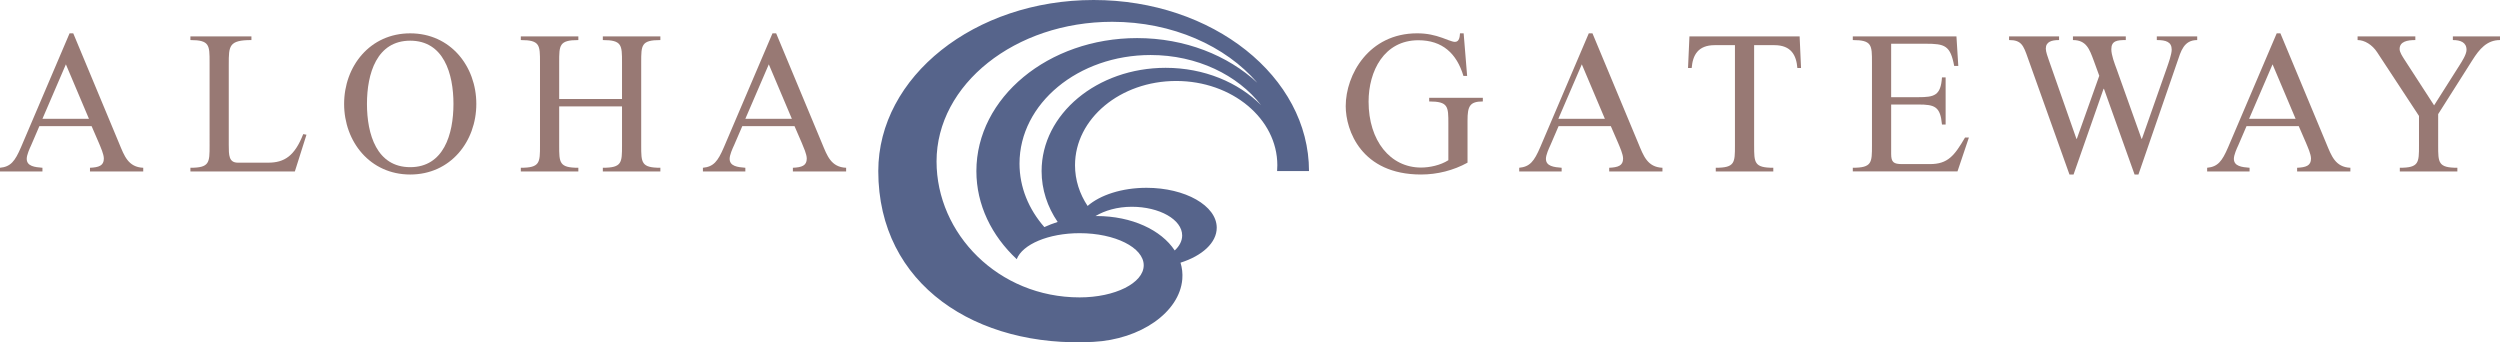 <!-- Generator: Adobe Illustrator 22.0.1, SVG Export Plug-In  -->
<svg version="1.1"
	 xmlns="http://www.w3.org/2000/svg" xmlns:xlink="http://www.w3.org/1999/xlink" xmlns:a="http://ns.adobe.com/AdobeSVGViewerExtensions/3.0/"
	 x="0px" y="0px" width="266.965px" height="36.553px" viewBox="0 0 266.965 36.553"
	 style="enable-background:new 0 0 266.965 36.553;" xml:space="preserve">
<style type="text/css">
	.st0{fill:#987974;}
	.st1{fill:#56648B;}
</style>
<defs>
</defs>
<g>
	<g>
		<g>
			<g>
				<path class="st0" d="M9.499,12.687H4.532L7.036,6.87L9.499,12.687z M9.782,13.471l0.784,1.809
					c0.175,0.435,0.523,1.177,0.523,1.656c0,0.762-0.544,0.936-1.481,0.979v0.392h5.687v-0.392c-1.613-0.065-2.026-1.285-2.57-2.592
					L7.822,3.559H7.429L2.245,15.715c-0.654,1.525-1.111,2.092-2.245,2.2v0.392h4.532v-0.392c-0.806-0.065-1.678-0.152-1.678-0.958
					c0-0.414,0.306-1.089,0.478-1.459l0.872-2.027H9.782z"/>
				<path class="st0" d="M24.429,15.476c0,1.089,0,1.895,0.98,1.895h3.225c1.743,0,2.832-0.718,3.747-3.05l0.347,0.065l-1.241,3.921
					H20.333v-0.392c2.048,0,2.048-0.544,2.048-2.374V6.652c0-1.83,0-2.374-2.048-2.374V3.885h6.515v0.393
					c-2.419,0-2.419,0.631-2.419,2.592V15.476z"/>
				<path class="st0" d="M43.805,17.851c-3.573,0-4.619-3.507-4.619-6.754c0-3.246,1.046-6.753,4.619-6.753s4.618,3.507,4.618,6.753
					C48.423,14.343,47.378,17.851,43.805,17.851z M43.805,18.636c4.292,0,7.059-3.508,7.059-7.539c0-4.03-2.767-7.537-7.059-7.537
					c-4.291,0-7.058,3.507-7.058,7.537C36.747,15.128,39.514,18.636,43.805,18.636z"/>
				<path class="st0" d="M66.422,10.574V6.652c0-1.83,0-2.374-2.048-2.374V3.885h6.144v0.393c-2.047,0-2.047,0.544-2.047,2.374
					v8.889c0,1.83,0,2.374,2.047,2.374v0.392h-6.144v-0.392c2.048,0,2.048-0.544,2.048-2.374v-4.182h-6.71v4.182
					c0,1.83,0,2.374,2.047,2.374v0.392h-6.143v-0.392c2.048,0,2.048-0.544,2.048-2.374V6.652c0-1.83,0-2.374-2.048-2.374V3.885
					h6.143v0.393c-2.047,0-2.047,0.544-2.047,2.374v3.922H66.422z"/>
				<path class="st0" d="M84.56,12.687h-4.968l2.506-5.817L84.56,12.687z M84.844,13.471l0.784,1.809
					c0.173,0.435,0.523,1.177,0.523,1.656c0,0.762-0.544,0.936-1.482,0.979v0.392h5.686v-0.392c-1.613-0.065-2.026-1.285-2.57-2.592
					L82.882,3.559h-0.391l-5.186,12.156c-0.653,1.525-1.112,2.092-2.244,2.2v0.392h4.531v-0.392
					c-0.805-0.065-1.677-0.152-1.677-0.958c0-0.414,0.305-1.089,0.478-1.459l0.873-2.027H84.844z"/>
			</g>
			<g>
				<path class="st0" d="M156.71,17.371c-1.501,0.828-3.224,1.264-4.967,1.264c-6.384,0-8.04-4.728-8.04-7.299
					c0-3.356,2.462-7.778,7.627-7.778c1.067,0,1.873,0.196,2.678,0.479c0.328,0.11,1.067,0.436,1.352,0.436
					c0.478,0,0.522-0.545,0.546-0.915h0.391l0.372,4.553h-0.395c-0.717-2.397-2.243-3.813-4.813-3.813
					c-3.66,0-5.316,3.29-5.316,6.558c0,4.161,2.309,7.036,5.599,7.036c0.915,0,2.07-0.239,2.92-0.784v-3.899
					c0-1.83,0-2.375-2.048-2.375v-0.392h5.73v0.392c-1.395,0-1.635,0.502-1.635,2.026V17.371z"/>
				<path class="st0" d="M171.378,12.687h-4.969l2.507-5.817L171.378,12.687z M172.014,13.471l0.785,1.809
					c0.175,0.435,0.524,1.177,0.524,1.656c0,0.762-0.547,0.936-1.482,0.979v0.392h5.685v-0.392c-1.611-0.065-2.026-1.285-2.57-2.592
					l-4.903-11.764h-0.392l-5.185,12.156c-0.654,1.525-1.112,2.092-2.245,2.2v0.392h4.531v-0.392
					c-0.806-0.065-1.679-0.152-1.679-0.958c0-0.414,0.307-1.089,0.48-1.459l0.872-2.027H172.014z"/>
				<path class="st0" d="M187.317,15.541c0,1.83,0,2.374,2.047,2.374v0.392h-6.144v-0.392c2.048,0,2.048-0.544,2.048-2.374V4.822
					h-2.156c-1.81,0-2.354,1.09-2.463,2.44h-0.391l0.151-3.377h11.766l0.151,3.377h-0.392c-0.108-1.35-0.652-2.44-2.461-2.44h-2.157
					V15.541z"/>
				<path class="st0" d="M201.949,10.378h2.899c1.72,0,2.396-0.175,2.528-2.113h0.39v5.032h-0.39
					c-0.176-1.917-0.763-2.136-2.528-2.136h-2.899v5.273c0,0.893,0.263,1.089,1.177,1.089h2.963c1.917,0,2.613-0.893,3.747-2.833
					h0.414l-1.219,3.617h-11.178v-0.392c2.047,0,2.047-0.544,2.047-2.374V6.652c0-1.83,0-2.374-2.047-2.374V3.885h11.068
					l0.197,3.159h-0.438c-0.412-2.2-1.001-2.374-3.05-2.374h-3.682V10.378z"/>
				<path class="st0" d="M231.385,7.262c0.174-0.501,0.522-1.459,0.522-1.96c0-0.828-0.61-1.024-1.59-1.024V3.885h4.313v0.393
					c-1.438,0-1.742,1.198-2.135,2.353l-4.14,12.004h-0.413l-3.269-9.151h-0.042l-3.204,9.151h-0.437l-4.444-12.441
					c-0.478-1.373-0.698-1.917-2.005-1.917V3.885h5.339v0.393c-0.786,0-1.416,0.174-1.416,0.915c0,0.349,0.216,0.915,0.327,1.242
					l2.941,8.388h0.045l2.396-6.732l-0.589-1.613c-0.455-1.219-0.783-2.2-2.223-2.2V3.885h5.644v0.393
					c-0.914,0-1.545,0.065-1.545,0.981c0,0.632,0.347,1.525,0.565,2.113l2.66,7.451h0.043L231.385,7.262z"/>
				<path class="st0" d="M245.138,12.687h-4.966l2.505-5.817L245.138,12.687z M245.475,13.471l0.784,1.809
					c0.176,0.435,0.524,1.177,0.524,1.656c0,0.762-0.546,0.936-1.483,0.979v0.392h5.687v-0.392c-1.612-0.065-2.027-1.285-2.57-2.592
					l-4.903-11.764h-0.393l-5.185,12.156c-0.655,1.525-1.112,2.092-2.244,2.2v0.392h4.53v-0.392
					c-0.806-0.065-1.675-0.152-1.675-0.958c0-0.414,0.303-1.089,0.478-1.459l0.872-2.027H245.475z"/>
				<path class="st0" d="M262.608,7.023c0.261-0.414,0.783-1.198,0.783-1.699c0-0.807-0.653-1.046-1.459-1.046V3.885h5.033v0.393
					c-1.394,0-2.2,0.959-2.941,2.135l-3.662,5.773v3.355c0,1.83,0,2.374,2.05,2.374v0.392h-6.145v-0.392
					c2.048,0,2.048-0.544,2.048-2.374v-3.159l-4.466-6.797c-0.523-0.806-1.35-1.307-2.091-1.307V3.885h6.166v0.393
					c-0.85,0-1.678,0.152-1.678,0.959c0,0.348,0.304,0.784,0.478,1.067l3.204,4.946L262.608,7.023z"/>
			</g>
		</g>
	</g>
	<path class="st1" d="M93.788,18.27c0,12.179,10.522,18.904,22.96,18.237c5.034-0.256,9.22-3.156,9.506-6.702
		c0.049-0.608-0.02-1.196-0.192-1.755c2.308-0.728,3.868-2.126,3.868-3.732c0-2.355-3.358-4.263-7.502-4.263
		c-2.633,0-4.948,0.771-6.288,1.937c-0.855-1.289-1.343-2.77-1.343-4.346c0-4.97,4.836-8.999,10.802-8.999
		c5.967,0,10.802,4.029,10.802,8.999c0,0.209-0.008,0.418-0.025,0.623l3.407,0.001C139.784,8.18,129.487,0,116.786,0
		C104.085,0,93.788,8.18,93.788,18.27z M111.228,18.269c0,1.975,0.624,3.829,1.716,5.432c-0.496,0.157-0.97,0.342-1.423,0.549
		c-1.668-1.908-2.652-4.249-2.652-6.784c0-6.401,6.268-11.591,13.999-11.591c4.956,0,9.308,2.135,11.795,5.351
		c-2.429-2.434-6.093-3.984-10.191-3.984C117.157,7.243,111.228,12.18,111.228,18.269z M117.105,23.07
		c-0.041,0-0.081,0.002-0.122,0.002c-0.012-0.013,0.012,0.013,0,0c0.982-0.587,2.333-0.992,3.871-0.992
		c2.973,0,5.385,1.372,5.385,3.062c0,0.588-0.292,1.136-0.797,1.603C124.014,24.566,120.87,23.073,117.105,23.07z M100.01,17.238
		c0-8.234,8.398-14.91,18.756-14.91c6.439,0,12.121,2.581,15.499,6.511c-3.144-2.927-7.729-4.772-12.836-4.772
		c-9.479,0-17.165,6.359-17.165,14.203c0,3.609,1.628,6.903,4.309,9.407c0.607-1.582,3.384-2.777,6.718-2.777
		c3.778,0,6.842,1.535,6.842,3.428c0,1.895-3.063,3.429-6.842,3.429C106.591,31.757,100.01,24.947,100.01,17.238z"/>
</g>
</svg>